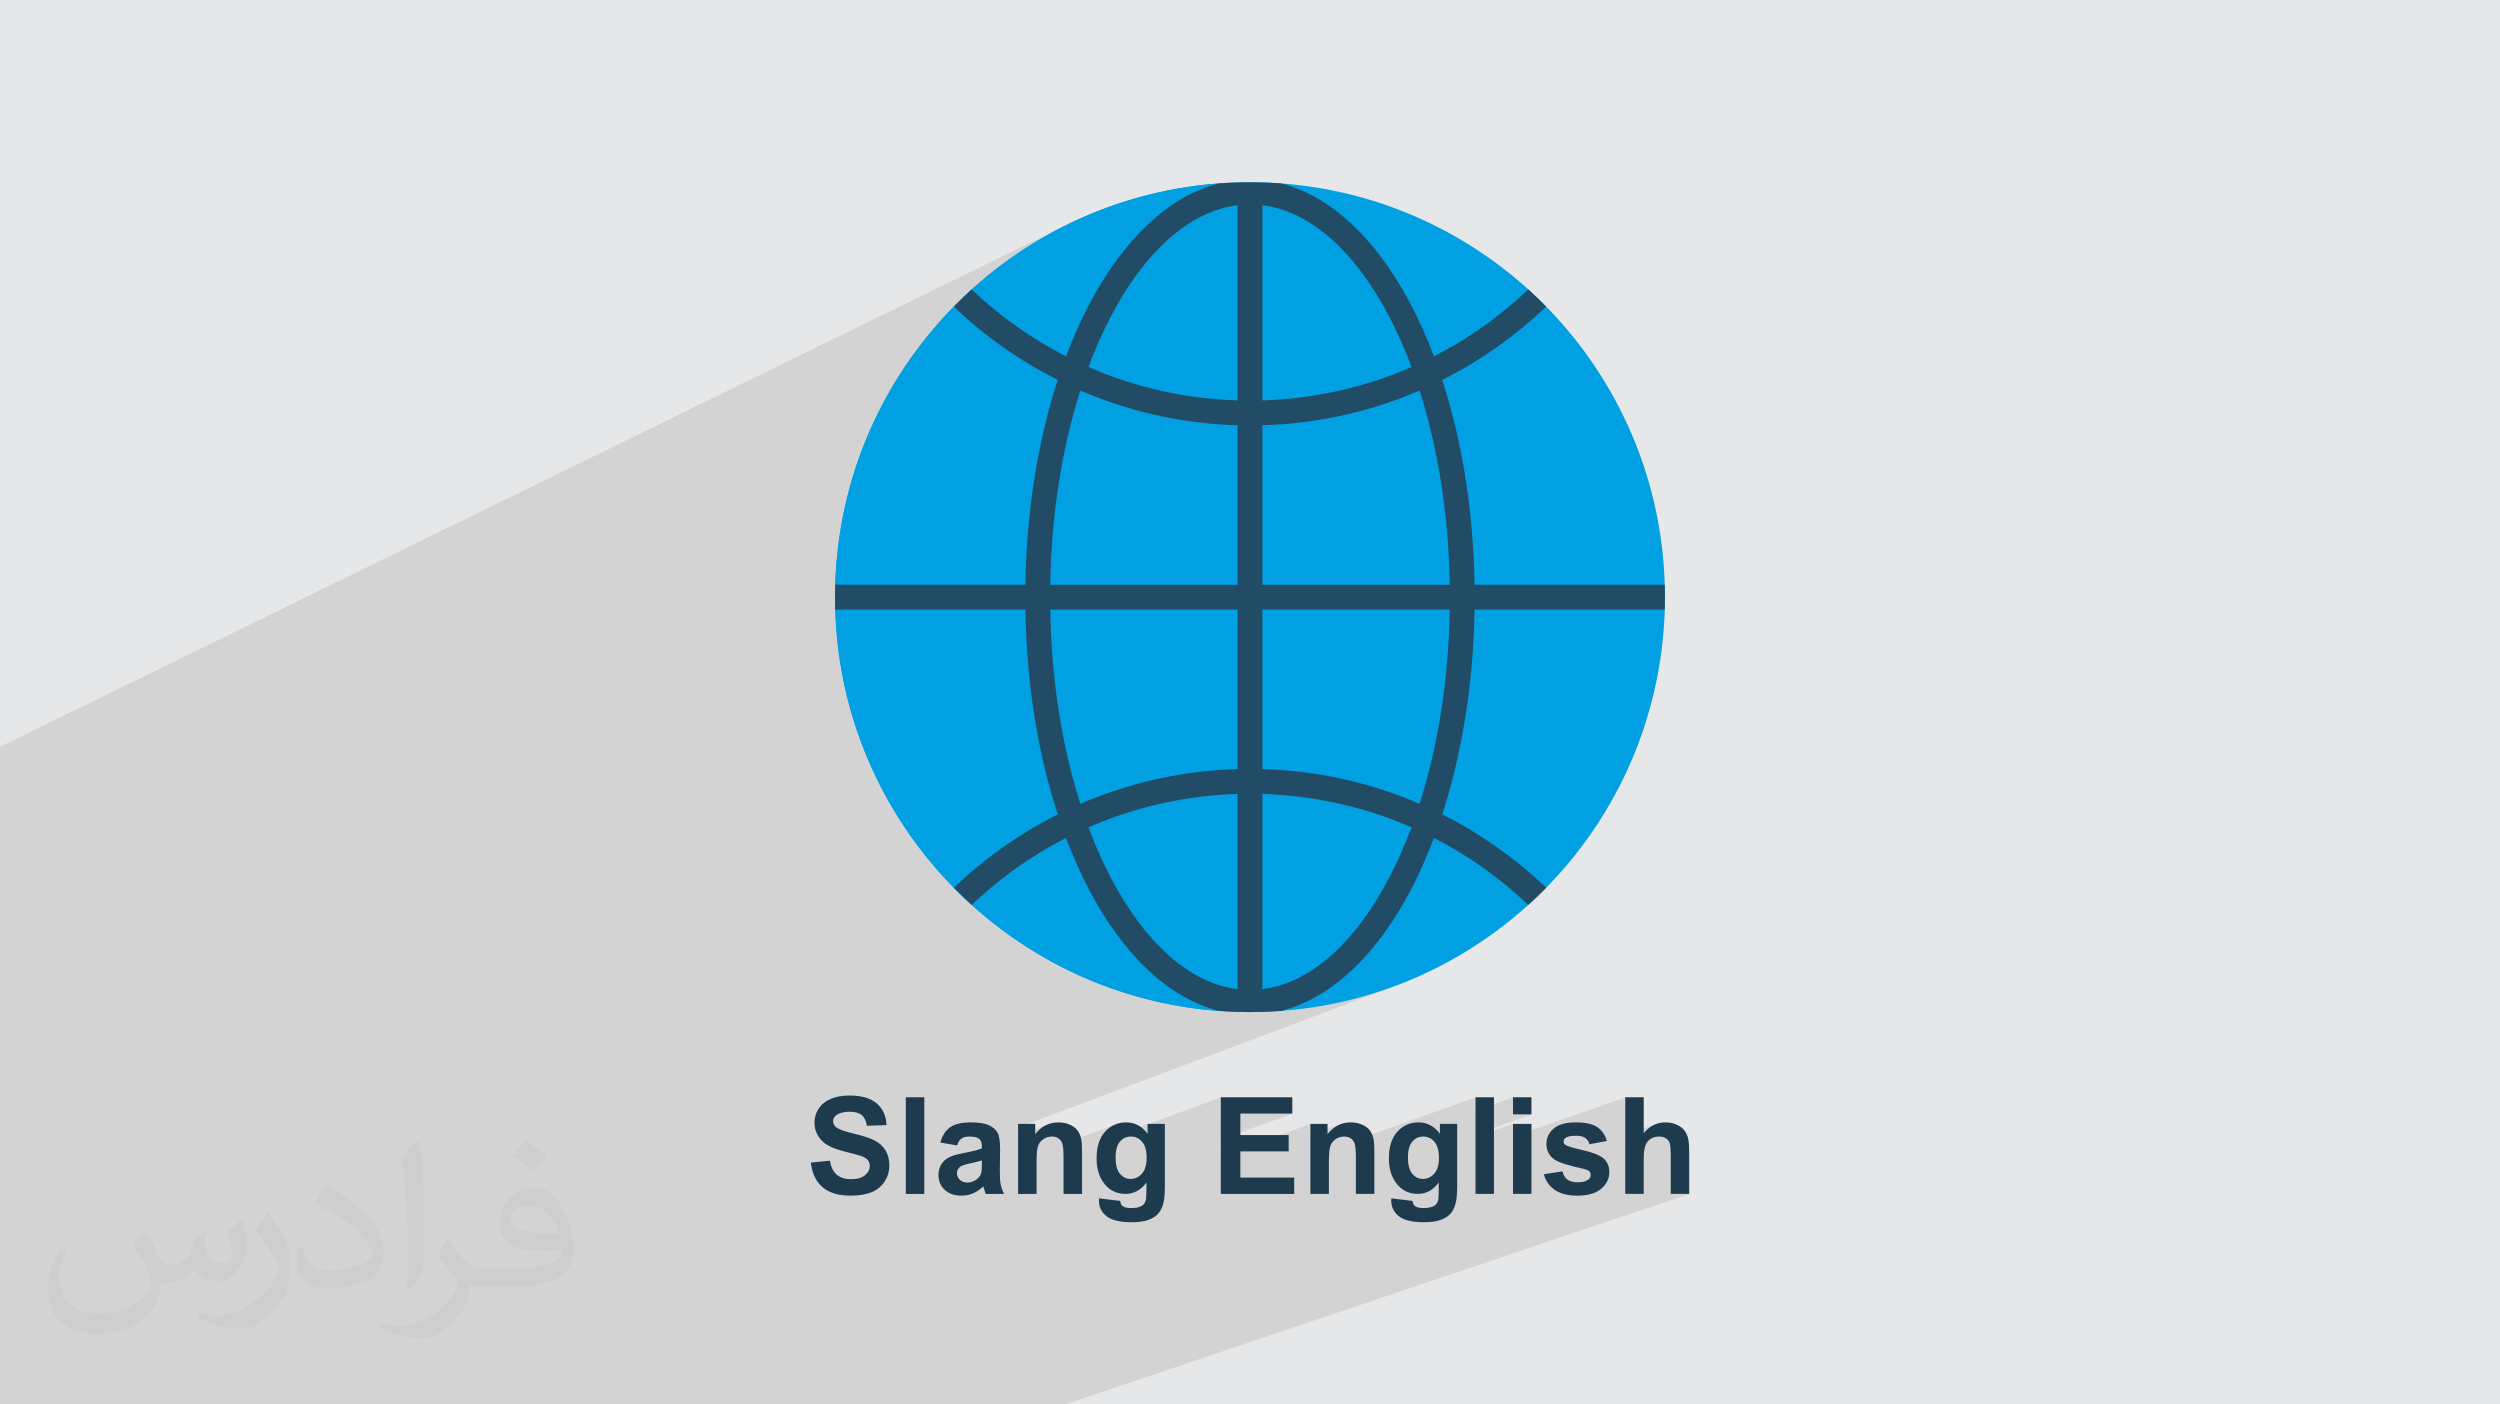 <?xml version="1.0" encoding="UTF-8"?>
<!DOCTYPE svg PUBLIC "-//W3C//DTD SVG 1.0//EN" "http://www.w3.org/TR/2001/REC-SVG-20010904/DTD/svg10.dtd">
<!-- Creator: CorelDRAW -->
<svg xmlns="http://www.w3.org/2000/svg" xml:space="preserve" width="94.192mm" height="52.917mm" version="1.0" style="shape-rendering:geometricPrecision; text-rendering:geometricPrecision; image-rendering:optimizeQuality; fill-rule:evenodd; clip-rule:evenodd"
viewBox="0 0 9404.92 5283.66"
 xmlns:xlink="http://www.w3.org/1999/xlink"
 xmlns:xodm="http://www.corel.com/coreldraw/odm/2003">
 <defs>
  <style type="text/css">
   <![CDATA[
    .fil4 {fill:#00A0E3}
    .fil3 {fill:#1D3B4D;fill-rule:nonzero}
    .fil5 {fill:#224C66;fill-rule:nonzero}
    .fil2 {fill:#373435;fill-opacity:0.031}
    .fil1 {fill:#2B2A29;fill-opacity:0.102}
    .fil0 {fill:#E6E7E8}
   ]]>
  </style>
 </defs>
 <g id="Layer_x0020_1">
  <polygon class="fil0" points="-0,0 9404.92,0 9404.92,5283.66 -0,5283.66 "/>
  <path class="fil1" d="M-0 3773.67l0 -26.82 0 -29.31 0 -6.32 0 -12.19 0 -23.46 0 -0.01 0 -41.06 0 -2.28 0 -46.08 0 -190.6 0 -27.73 0 -68.63 0 -63.95 0 -131.36 0 -53.4 0 -37.82 0 -19.83 0 -87.95 0 -7.88 0 -28.02 0 -59.43 0 -0.05 4016.24 -1965.33 -1.8 0.94 11.27 -5.52 -46.78 23.95 -23.17 12.03 -48.66 27.98 -15.02 8.7 -62.38 39.97 -59.84 42.55 -17.65 13.76 -40.02 31.44 -21.04 18.01 -34.43 29.82 -22.05 20.67 -31 29.56 -15.33 15.75 6.12 5.8 886.74 -430.56 -17.11 8.83 -16.96 9.47 -16.8 10.1 -16.63 10.72 -16.48 11.33 -16.31 11.95 -16.14 12.56 -15.95 13.15 -15.78 13.73 -15.59 14.32 -15.39 14.9 -15.21 15.46 -15 16.01 -14.81 16.57 -14.6 17.1 -14.39 17.64 -14.18 18.18 -0.5 0.67 308.02 -148.49 16.37 -7.72 16.5 -7 16.6 -6.27 16.73 -5.54 16.84 -4.8 16.95 -4.04 17.05 -3.3 17.15 -2.52 0 44.81 93.41 -44.81 17.17 2.52 17.07 3.3 16.97 4.04 16.85 4.8 16.74 5.54 16.63 6.27 16.51 7.01 16.38 7.71 16.24 8.43 16.11 9.13 15.97 9.81 15.82 10.49 15.66 11.16 15.52 11.83 15.35 12.48 15.18 13.12 15.01 13.77 14.84 14.39 14.66 15.01 14.48 15.62 14.28 16.23 14.1 16.81 13.89 17.39 13.69 17.97 13.48 18.54 13.27 19.09 13.06 19.64 12.83 20.19 12.61 20.71 12.37 21.24 12.14 21.75 11.9 22.26 5.72 11.07 5.67 11.19 5.61 11.3 5.55 11.42 5.49 11.53 5.43 11.64 5.36 11.75 5.31 11.86 5.25 11.97 3.64 8.5 470.53 -213.61 -9.9 9.32 -9.98 9.23 -10.05 9.15 -10.14 9.05 -10.22 8.97 -10.31 8.88 -10.38 8.79 -10.46 8.7 -10.55 8.61 -10.62 8.51 -10.69 8.43 -10.78 8.33 -10.85 8.23 -10.93 8.14 -11 8.05 -11.08 7.94 -11.15 7.86 -11.22 7.75 -11.3 7.65 -11.37 7.56 -11.44 7.45 -11.51 7.36 -11.58 7.25 -11.65 7.15 -11.71 7.05 -11.79 6.94 -11.85 6.84 -11.92 6.74 -11.99 6.63 -12.05 6.52 -12.12 6.41 -12.18 6.31 -84.99 38.33 0.62 1.64 -475.69 214.52 5.64 -0.45 18.05 -1.64 17.99 -1.84 17.93 -2.04 17.87 -2.23 17.81 -2.42 17.75 -2.62 17.68 -2.81 17.63 -3 17.55 -3.18 17.5 -3.37 17.42 -3.56 17.36 -3.74 17.29 -3.93 17.21 -4.11 17.15 -4.3 17.07 -4.48 17 -4.66 16.93 -4.84 16.85 -5.02 16.77 -5.19 16.7 -5.38 16.61 -5.55 16.54 -5.73 16.46 -5.9 16.39 -6.07 16.3 -6.24 16.21 -6.42 4.55 -1.91 4.56 -1.91 4.55 -1.9 4.55 -1.91 4.55 -1.91 4.55 -1.9 4.55 -1.91 4.55 -1.91 6.3 20.13 6.13 20.33 5.97 20.54 5.81 20.74 5.64 20.93 5.48 21.13 5.3 21.33 5.13 21.51 4.96 21.69 4.79 21.88 4.61 22.06 4.43 22.23 4.25 22.4 4.07 22.58 3.89 22.73 3.7 22.9 3.51 23.06 3.33 23.2 3.14 23.36 2.96 23.5 2.76 23.65 2.57 23.79 2.37 23.93 2.17 24.07 1.97 24.2 1.77 24.33 1.56 24.45 1.36 24.58 1.15 24.7 0.95 24.81 0.73 24.92 0.52 25.04 -221.28 93.4 221.29 0 -0.52 25.03 -0.42 14.39 94.35 -39.41 715.24 0 -834.81 340.79 -3.12 21.71 -3.51 23.05 -3.7 22.89 -3.89 22.74 -4.07 22.57 -4.25 22.4 -4.43 22.23 -4.61 22.05 -4.79 21.88 -4.96 21.7 -5.13 21.52 -5.3 21.33 -5.48 21.14 -5.64 20.94 -5.81 20.76 -5.97 20.55 -6.13 20.35 -6.3 20.14 -126.7 50.25 9.84 3.52 15.33 5.69 15.26 5.84 15.18 6.01 5.12 2.08 5.1 2.11 5.09 2.11 5.08 2.13 5.06 2.14 5.06 2.15 5.05 2.15 5.05 2.16 -4.79 12.7 -4.86 12.6 -4.93 12.49 -4.99 12.38 -5.05 12.28 -5.12 12.17 -5.18 12.07 -0.01 0.01 119.31 -46.73 12.18 6.33 12.12 6.43 12.05 6.53 11.99 6.64 11.92 6.75 11.85 6.84 11.79 6.96 11.72 7.05 11.65 7.15 11.58 7.26 11.51 7.36 11.44 7.45 11.37 7.56 11.29 7.65 11.23 7.76 11.15 7.85 11.07 7.95 11.01 8.04 10.92 8.14 10.85 8.24 10.78 8.33 10.7 8.43 10.62 8.51 10.54 8.62 10.46 8.7 10.38 8.8 10.31 8.89 10.22 8.98 10.14 9.07 10.05 9.16 9.98 9.25 9.9 9.34 -982.68 372.5 35.69 -7.12 71.47 -17.82 70.12 -21.07 68.71 -24.23 -263.77 99.79 31.94 -0.81 1.21 -0.06 2.62 -0.13 35.96 -2.74 15.28 -4.11 17.83 -5.52 17.7 -6.2 -39.71 14.99 30.31 -2.31 78.12 -9.92 76.87 -13.73 75.52 -17.43 74.08 -21.04 72.53 -24.54 -834.64 313.22 -265.46 267.81 178.03 -65.79 0 1.77 275.45 -101.77 0 88.41 73.6 -26.98 195.42 0 -269.02 97.95 0 62.64 337.04 -122.02 0 42.01 114.75 -41.38 -11.18 4.84 -10.61 6.22 -10.05 7.6 -9.5 9 -8.94 10.37 -64.46 23.2 0 27.85 106.22 -38.13 4.03 -1.4 4.15 -1.08 4.27 -0.78 4.38 -0.46 4.51 -0.16 3.49 0.11 3.35 0.32 3.24 0.54 3.12 0.76 2.98 0.97 2.86 1.2 2.73 1.41 2.61 1.64 2.45 1.83 2.27 2 2.09 2.17 1.92 2.35 1.02 1.47 459.44 -164.45 0 50.24 141.03 -50.24 0 64.46 69.53 0 -210.56 74.42 0 10.91 141.03 -49.79 0 48.44 422.31 -148.44 0 140.73 117.1 -40.64 -10.33 4.4 -9.93 5.67 -9.52 6.92 -9.1 8.18 -8.69 9.43 -69.53 24.08 0 29.2 106.98 -36.96 3.85 -1.19 3.96 -0.92 4.08 -0.66 4.2 -0.4 4.32 -0.13 3.75 0.1 3.59 0.31 3.42 0.52 3.26 0.73 3.1 0.92 2.95 1.14 2.78 1.34 2.62 1.55 2.45 1.7 2.25 1.85 2.07 1.99 1.87 2.15 1.68 2.28 1.5 2.44 1.3 2.58 1.11 2.72 0.93 3.27 0.8 4.21 0.69 5.15 0.56 6.09 0.44 7.04 0.32 7.99 0.19 8.93 0.06 9.87 0 138.91 69.53 0 -2348.99 792.26 -64.35 0 -93.96 0 -64.35 0 -118.04 0 -150.19 0 -58.23 0 -53.6 0 -10.76 0 -66.16 0 -13.07 0 -11.7 0 -39.58 0 -21.02 0 -4.39 0 -47.24 0 -0.65 0 -27.63 0 -2.87 0 -82.38 0 -55.63 0 -6.21 0 -0.66 0 -74.39 0 -29.1 0 -38.63 0 -25.72 0 -19.07 0 -74.89 0 -49.56 0 -14.79 0 -13.21 0 -43.15 0 -19.44 0 -62.8 0 -39.38 0 -55.51 0 -5.16 0 -72.36 0 -0.9 0 -26.22 0 -26.72 0 -82.94 0 -20.8 0 -18.6 0 -31.06 0 -50 0 -60.22 0 -24.4 0 -20.59 0 -7.1 0 -12.59 0 -67.14 0 -34.74 0 -35.52 0 -28.85 0 -93.94 0 -53.07 0 -11.29 0 -48.93 0 -63.88 0 -4.6 0 -40.57 0 -3.62 0 -30.9 0 -12.04 0 -4.33 0 -65.45 0 -39.13 0 -13 0 -64.36 0 -37.09 0 -10.58 0 -19.83 0 -38.84 0 -28.82 0 -17.71 0 -5.06 0 -0.13 0 -32.16 0 -35.01 0 -32.79 0 -12.15 0 -36.93 0 -13.48 0 -33.82 0 -18.86 0 -8.39 0 -53.07 0 -29.54 0 -8.13 0 -0.05 0 -14.59 0 -95.39 0 -6.41 0 -0.03 0 -12.53 0 -15.39 0 -77.36 0 -15.32 0 -45.19 0 -119.44 0 -82.83 0 -156.16 0 -32.8 0 -132.43 0 0 -18.28 0 -60.3 0 -27.3 0 -35.65 0 -147.46 0 -81.31 0 -22.83 0 -9.14 0 -0.01 0 -31.54 0 -39.83 0 -7.45 0 -4.89 0 -4.81 0 -0.03 0 -82.57 0 -3.93 0 -0.28 0 -95.43 0 -32.07 0 -76.76 0 -171.68 0 -33.8 0 -78.82 0 -183.19 0 -35.68 0 -45.05 0 -35.96 0 -57.99 0 -0.89 0 -83.49 0 -1.58zm3829.92 545.44l106.21 -39.57 4.03 -1.4 4.15 -1.08 4.27 -0.78 4.38 -0.46 4.51 -0.16 3.49 0.11 3.35 0.32 3.24 0.54 3.12 0.76 2.98 0.97 2.86 1.2 2.73 1.41 2.61 1.64 2.45 1.83 2.27 2 2.09 2.17 1.92 2.35 1.74 2.51 1.57 2.7 1.39 2.87 1.23 3.06 0.49 1.7 206.1 -76.46 -10.16 3.82 -9.68 4.91 -9.19 6 -8.7 7.1 -8.21 8.18 -7.47 9.22 -6.48 10.18 -5.48 11.16 -2.73 7.38 4.09 -1.51 265.46 -267.81 -574.62 215.64 0 29.95 114.75 -42.94 -11.18 4.84 -10.61 6.22 -10.05 7.6 -9.5 9 -8.94 10.37 -64.46 24.08 0 28.41z"/>
  <path class="fil2" d="M548.54 4627.69c17.95,27.21 29.6,53.36 40.96,82.43 8.45,16.91 12.93,48.09 52.57,48.09 11.61,0 28.28,-3.42 43.06,-11.61 16.63,-8.73 29.32,-21.94 35.94,-42l15.85 -53.36 38.57 -19.02 2.64 2.64c-5.27,20.09 -6.59,39.36 -6.59,54.43 0,44.63 38.57,61.56 69.22,61.56 17.95,0 34.09,-8.73 34.09,-25.11 0,-21.13 -8.98,-57.06 -20.62,-89.29 17.95,-17.95 35.94,-35.94 56.53,-50.47l3.17 1.6c8.98,38.04 14,75.56 14,100.66 0,24.57 -10.83,51.79 -19.81,69.49 -18.49,34.87 -51.25,62.62 -90.87,62.62 -30.1,0 -63.65,-15.07 -86.66,-43.06l-1.32 0c-21.66,26.96 -55.22,51.25 -108.86,51.25l-16.63 0c-2.64,35.41 -10.29,60.49 -21.94,82.95 -31.95,62.34 -126.81,106.47 -216.1,106.47 -124.17,0 -186.51,-71.59 -186.51,-166.96 0,-58.91 19.27,-113.6 48.88,-152.42l24.29 10.04c-18.49,35.41 -30.91,68.68 -30.91,101.45 0,89.29 72.66,131.83 156.4,131.83 77.68,0 173.83,-49.41 191.28,-106.72 -6.59,-62.62 -30.1,-91.93 -66.04,-148.99 10.83,-19.02 24.83,-38.04 42.28,-58.38l3.17 0 0 0 0 0 -0.02 -0.09zm1432.13 -336.04c26.15,16.39 51.79,35.66 76.87,57.85 -14,19.81 -31.45,37.79 -53.11,53.64 -25.11,-20.34 -50.19,-37.79 -75.84,-56.27 17.42,-19.55 34.62,-38.29 52.04,-55.22l0 0 0 0 0 0 0 0 0 0 0.03 0zm13.47 244.11c-42.28,0 -76.87,27.75 -76.87,48.34 0,44.13 84.53,57.85 185.72,57.31 -12.68,-51.79 -57.06,-105.68 -108.86,-105.68l0.01 0.03zm-94.86 236.19c54.96,0 103.04,-1.6 139.74,-10.83 40.96,-10.29 75.56,-30.91 75.56,-45.17 0,-3.7 0,-8.19 -1.32,-11.89 -22.98,2.11 -49.41,2.11 -72.38,2.11 -74.49,0 -131.55,-16.91 -154.02,-58.66 -5.55,-11.61 -9.51,-24.57 -9.51,-39.36 0,-40.43 17.42,-79.79 48.09,-107 25.61,-22.45 53.89,-36.44 82.67,-36.44 52.04,0 93.51,41.75 122.57,107.54 15.85,35.94 26.68,77.4 26.68,129.72 0,34.87 -9.51,64.19 -31.17,85.85 -40.43,39.11 -114.92,53.89 -229.04,53.89l-51.79 0 0 0 -13.47 0c-28.28,0 -48.62,-5.02 -64.72,-17.42l-2.64 0c0.79,6.59 1.32,12.93 1.32,19.02 0,25.61 -8.45,58.38 -25.61,84.53 -50.72,75.3 -105.68,108.04 -153.24,108.04 -48.09,0 -107,-18.49 -160.11,-42.54l9.51 -18.49c17.17,7.13 40.96,11.89 73.7,11.89 85.85,0 198.66,-82.43 212.66,-163 -3.17,-6.59 -8.98,-15.32 -17.17,-24.57 -25.11,-29.85 -40.96,-54.68 -55.75,-80.83 12.68,-25.11 24.29,-45.17 35.13,-63.4l4.49 -0.53c36.72,74.77 69.99,117.55 144.23,117.55l11.61 0 0 0 53.89 0 0 0 0 0 0 0 0 0 0 0 0.09 0.01zm-371.98 79c6.34,-34.34 6.87,-72.91 6.87,-108.86l0 -53.36c0,-99.6 -12.68,-244.36 -22.98,-338.68 17.95,-19.27 43.06,-42 62.87,-57.31l5.81 1.6c13.47,118.62 16.63,256 16.63,383.06 0,33.3 -1.32,65.79 -4.49,89.55 -1.85,30.1 -19.27,52.83 -56.53,87.7l-8.19 -3.7zm-382.8 -157.19c1.85,46.77 24.83,83.49 105.15,83.49 49.93,0 92.19,-12.93 138.96,-35.13 8.45,-3.7 12.93,-8.73 12.93,-12.93 0,-29.32 -22.45,-68.15 -60.23,-103.55 -36.72,-33.3 -85.34,-62.62 -130.76,-82.18 -15.6,-6.59 -20.62,-13.47 -20.62,-20.09 0,-13.47 17.95,-41.75 32.77,-62.09l5.02 -0.53c52.04,27.21 110.17,67.64 153.24,112.53 39.11,41.47 63.4,83.49 63.4,129.19 0,33.81 -10.29,65.51 -26.96,95.11 -57.06,28.79 -117.83,50.72 -178.06,50.72 -73.17,0 -123.1,-34.34 -123.1,-114.92 0,-8.73 0,-22.19 3.17,-39.64l25.11 0 0 0 0 0 0 0 0 0 0 0 -0.02 0zm-132.37 -132.9l45.45 73.45c16.63,27.21 32.23,56.81 32.23,103.55l0 59.7c0,48.34 -30.91,100.13 -80.83,151.38 -39.11,34.62 -73.7,49.41 -105.68,49.41 -47.55,0 -101.98,-14.79 -164.85,-41.75l7.13 -18.49c19.81,5.27 42.79,9.77 71.06,9.77 90.36,-0.53 182.8,-66.57 225.08,-147.15 5.02,-9.26 6.87,-17.95 6.87,-24.04 0,-9.26 -5.02,-19.55 -8.98,-28.79 -22.98,-43.31 -48.62,-82.95 -76.87,-119.68 14.79,-23.25 29.6,-45.7 45.7,-67.9l3.7 0.53 0 0 0 0 0 0 0 0 0 0 -0.02 0.01z"/>
  <g id="_2169174896000">
   <path class="fil3" d="M3050.26 4373.64l71.57 -7.11c4.31,23.94 12.94,41.46 26.05,52.71 13.12,11.24 30.79,16.83 53.05,16.83 23.51,0 41.28,-4.99 53.21,-14.98 11.92,-9.98 17.93,-21.66 17.93,-35.03 0,-8.63 -2.54,-15.91 -7.53,-22 -4.99,-6 -13.79,-11.24 -26.31,-15.65 -8.55,-3.05 -28,-8.29 -58.45,-15.91 -39.17,-9.82 -66.67,-21.83 -82.49,-36.13 -22.25,-20.05 -33.33,-44.49 -33.33,-73.35 0,-18.52 5.24,-35.95 15.65,-52.11 10.49,-16.16 25.55,-28.42 45.26,-36.87 19.71,-8.47 43.39,-12.69 71.31,-12.69 45.43,0 79.69,10.06 102.61,30.28 23.02,20.22 35.03,47.12 36.22,80.88l-73.6 2.54c-3.14,-18.78 -9.82,-32.23 -20.06,-40.44 -10.23,-8.21 -25.63,-12.35 -46.1,-12.35 -21.15,0 -37.73,4.39 -49.65,13.2 -7.7,5.66 -11.59,13.19 -11.59,22.67 0,8.63 3.63,15.99 10.91,22.08 9.22,7.87 31.64,16 67.26,24.45 35.61,8.38 61.92,17.17 78.92,26.14 17.09,9.06 30.46,21.32 40.11,36.97 9.64,15.65 14.46,34.94 14.46,57.86 0,20.81 -5.75,40.35 -17.34,58.54 -11.58,18.19 -27.92,31.72 -49.07,40.52 -21.15,8.89 -47.54,13.28 -79.1,13.28 -45.93,0 -81.21,-10.56 -105.83,-31.8 -24.61,-21.15 -39.25,-52.03 -44.07,-92.55zm357.34 117.76l0 -363.44 69.54 0 0 363.44 -69.54 0zm192.8 -182.22l-62.93 -11.17c7.1,-25.71 19.37,-44.75 36.71,-57.1 17.34,-12.35 43.14,-18.52 77.32,-18.52 31.04,0 54.23,3.63 69.45,10.99 15.15,7.36 25.89,16.66 32.06,28.01 6.18,11.33 9.31,32.06 9.31,62.35l-1.02 81.22c0,23.1 1.1,40.18 3.3,51.17 2.2,11 6.34,22.77 12.43,35.29l-69.03 0c-1.78,-4.57 -4.06,-11.34 -6.69,-20.31 -1.1,-4.14 -1.95,-6.85 -2.45,-8.12 -11.85,11.67 -24.53,20.39 -38.07,26.22 -13.54,5.84 -27.92,8.8 -43.23,8.8 -26.98,0 -48.31,-7.36 -63.86,-22.08 -15.57,-14.64 -23.35,-33.25 -23.35,-55.75 0,-14.81 3.55,-28.09 10.66,-39.76 7.1,-11.59 17,-20.56 29.85,-26.74 12.78,-6.17 31.22,-11.58 55.34,-16.25 32.48,-6.09 55.07,-11.84 67.59,-17.08l0 -7.02c0,-13.54 -3.3,-23.18 -9.9,-29.02 -6.69,-5.75 -19.2,-8.64 -37.56,-8.64 -12.43,0 -22.08,2.46 -29.02,7.45 -7.02,4.9 -12.61,13.62 -16.92,26.06zm93.4 56.34c-8.88,2.96 -23.01,6.51 -42.39,10.65 -19.28,4.14 -31.97,8.21 -37.89,12.1 -9.06,6.51 -13.62,14.63 -13.62,24.53 0,9.81 3.63,18.18 10.91,25.29 7.27,7.11 16.5,10.66 27.75,10.66 12.52,0 24.53,-4.15 35.95,-12.35 8.38,-6.35 13.96,-13.96 16.58,-23.1 1.78,-5.93 2.71,-17.26 2.71,-33.93l0 -13.87zm376.72 125.88l-69.54 0 0 -134.26c0,-28.43 -1.53,-46.79 -4.48,-55.08 -3.05,-8.38 -7.87,-14.81 -14.64,-19.46 -6.77,-4.65 -14.89,-6.94 -24.36,-6.94 -12.18,0 -23.1,3.3 -32.74,9.91 -9.73,6.6 -16.33,15.4 -19.88,26.22 -3.63,10.91 -5.41,31.05 -5.41,60.49l0 119.12 -69.53 0 0 -263.44 64.46 0 0 38.66c23.1,-29.53 52.11,-44.24 87.22,-44.24 15.4,0 29.53,2.79 42.3,8.29 12.86,5.58 22.51,12.61 29.02,21.15 6.6,8.63 11.17,18.36 13.71,29.28 2.62,10.91 3.89,26.48 3.89,46.78l0 163.53zm63.86 16.74l79.7 9.65c1.35,9.4 4.39,15.83 9.14,19.37 6.68,4.99 17.08,7.53 31.29,7.53 18.19,0 31.81,-2.71 40.95,-8.2 6.09,-3.64 10.74,-9.48 13.88,-17.6 2.11,-5.75 3.22,-16.5 3.22,-31.97l0.34 -38.49c-20.99,28.68 -47.38,42.97 -79.19,42.97 -35.36,0 -63.44,-14.98 -84.09,-44.84 -16.24,-23.6 -24.36,-53.04 -24.36,-88.15 0,-44.16 10.66,-77.83 31.9,-101.1 21.23,-23.26 47.71,-34.94 79.35,-34.94 32.57,0 59.47,14.3 80.62,42.89l0 -37.3 64.97 0 0 236.19c0,31.05 -2.54,54.32 -7.7,69.62 -5.07,15.41 -12.26,27.42 -21.57,36.22 -9.23,8.71 -21.58,15.65 -37.05,20.56 -15.49,4.98 -35.03,7.44 -58.63,7.44 -44.66,0 -76.3,-7.7 -95.01,-23.01 -18.69,-15.4 -28,-34.78 -28,-58.38 0,-2.28 0.08,-5.15 0.25,-8.46zm62.44 -153.8c0,27.92 5.41,48.31 16.16,61.25 10.83,12.95 24.2,19.46 40.02,19.46 16.91,0 31.3,-6.68 42.97,-19.97 11.76,-13.28 17.59,-32.9 17.59,-58.96 0,-27.24 -5.58,-47.46 -16.83,-60.66 -11.16,-13.2 -25.37,-19.8 -42.55,-19.8 -16.66,0 -30.37,6.52 -41.21,19.46 -10.74,12.95 -16.16,32.66 -16.16,59.22zm395.75 137.05l0 -363.44 269.02 0 0 61.43 -195.42 0 0 80.7 181.72 0 0 61.42 -181.72 0 0 98.48 202.53 0 0 61.42 -276.13 0zm577.64 0l-69.53 0 0 -134.26c0,-28.43 -1.53,-46.79 -4.48,-55.08 -3.06,-8.38 -7.87,-14.81 -14.64,-19.46 -6.77,-4.65 -14.89,-6.94 -24.36,-6.94 -12.18,0 -23.1,3.3 -32.74,9.91 -9.74,6.6 -16.33,15.4 -19.88,26.22 -3.63,10.91 -5.42,31.05 -5.42,60.49l0 119.12 -69.53 0 0 -263.44 64.46 0 0 38.66c23.1,-29.53 52.11,-44.24 87.22,-44.24 15.4,0 29.53,2.79 42.31,8.29 12.86,5.58 22.5,12.61 29.02,21.15 6.6,8.63 11.16,18.36 13.7,29.28 2.63,10.91 3.89,26.48 3.89,46.78l0 163.53zm63.87 16.74l79.69 9.65c1.36,9.4 4.4,15.83 9.14,19.37 6.69,4.99 17.09,7.53 31.3,7.53 18.19,0 31.81,-2.71 40.95,-8.2 6.09,-3.64 10.74,-9.48 13.87,-17.6 2.12,-5.75 3.22,-16.5 3.22,-31.97l0.34 -38.49c-20.98,28.68 -47.38,42.97 -79.18,42.97 -35.37,0 -63.45,-14.98 -84.09,-44.84 -16.25,-23.6 -24.36,-53.04 -24.36,-88.15 0,-44.16 10.66,-77.83 31.89,-101.1 21.24,-23.26 47.72,-34.94 79.35,-34.94 32.57,0 59.48,14.3 80.63,42.89l0 -37.3 64.97 0 0 236.19c0,31.05 -2.55,54.32 -7.7,69.62 -5.08,15.41 -12.27,27.42 -21.58,36.22 -9.22,8.71 -21.57,15.65 -37.05,20.56 -15.48,4.98 -35.03,7.44 -58.62,7.44 -44.67,0 -76.31,-7.7 -95.01,-23.01 -18.69,-15.4 -28.01,-34.78 -28.01,-58.38 0,-2.28 0.09,-5.15 0.26,-8.46zm62.44 -153.8c0,27.92 5.41,48.31 16.16,61.25 10.82,12.95 24.19,19.46 40.02,19.46 16.91,0 31.29,-6.68 42.97,-19.97 11.75,-13.28 17.59,-32.9 17.59,-58.96 0,-27.24 -5.58,-47.46 -16.83,-60.66 -11.17,-13.2 -25.38,-19.8 -42.56,-19.8 -16.66,0 -30.37,6.52 -41.2,19.46 -10.74,12.95 -16.16,32.66 -16.16,59.22zm254.22 137.05l0 -363.44 69.53 0 0 363.44 -69.53 0zm141.03 -298.98l0 -64.46 69.53 0 0 64.46 -69.53 0zm0 298.98l0 -263.44 69.53 0 0 263.44 -69.53 0zm116.15 -74.11l70.04 -10.66c2.97,13.45 8.97,23.68 18.1,30.62 9.06,7.02 21.83,10.49 38.15,10.49 18.02,0 31.56,-3.3 40.7,-9.91 6.09,-4.64 9.14,-10.9 9.14,-18.69 0,-5.24 -1.7,-9.65 -4.99,-13.11 -3.46,-3.3 -11.25,-6.43 -23.26,-9.23 -56.25,-12.43 -91.87,-23.76 -106.93,-34.01 -20.9,-14.3 -31.3,-34.09 -31.3,-59.38 0,-22.94 9.05,-42.14 27.07,-57.7 18.02,-15.57 45.94,-23.34 83.75,-23.34 36.04,0 62.85,5.92 80.37,17.68 17.51,11.84 29.61,29.27 36.21,52.36l-65.48 12.18c-2.79,-10.32 -8.21,-18.27 -16.08,-23.77 -7.86,-5.49 -19.11,-8.2 -33.75,-8.2 -18.44,0 -31.64,2.54 -39.68,7.7 -5.32,3.63 -7.95,8.37 -7.95,14.12 0,4.99 2.29,9.23 6.94,12.69 6.34,4.65 28.08,11.17 65.3,19.63 37.22,8.46 63.19,18.78 77.92,31.04 14.64,12.35 21.91,29.7 21.91,51.86 0,24.11 -10.06,44.92 -30.28,62.27 -20.14,17.34 -49.99,26.05 -89.59,26.05 -35.87,0 -64.29,-7.27 -85.27,-21.74 -20.9,-14.47 -34.6,-34.1 -41.03,-58.96zm375.69 -289.33l0 134.69c22.6,-26.82 49.66,-40.27 81.05,-40.27 16.16,0 30.71,2.96 43.65,8.89 12.94,6 22.68,13.53 29.28,22.84 6.59,9.22 11.08,19.46 13.45,30.7 2.46,11.25 3.63,28.69 3.63,52.29l0 154.31 -69.53 0 0 -138.91c0,-27.58 -1.36,-45.09 -3.98,-52.54 -2.71,-7.44 -7.44,-13.36 -14.21,-17.68 -6.77,-4.39 -15.23,-6.6 -25.46,-6.6 -11.68,0 -22.09,2.8 -31.3,8.47 -9.23,5.58 -15.91,14.04 -20.14,25.37 -4.31,11.25 -6.43,28.01 -6.43,50.08l0 131.81 -69.53 0 0 -363.44 69.53 0z"/>
   <g>
    <path class="fil4" d="M4702.46 685.68c862.09,0 1561,698.68 1561,1560.78 0,862.08 -698.9,1560.99 -1561,1560.99 -862.08,0 -1560.99,-698.9 -1560.99,-1560.99 0,-862.09 698.9,-1560.78 1560.99,-1560.78z"/>
    <path class="fil4" d="M4580.78 3802.81c-805.11,-62.06 -1439.31,-735.12 -1439.31,-1556.35 0,-821.25 634.2,-1494.08 1439.31,-1556.13 805.34,62.05 1439.54,735.11 1439.54,1556.12 0,821.02 -634.2,1494.31 -1439.54,1556.35l0 0.01z"/>
    <path class="fil5" d="M4817.96 689.89c192.34,47.92 362.8,213.75 490.45,457.32 31.35,59.84 60.29,124.55 86.12,193.45 130.28,-66.7 249.75,-151.93 354.86,-251.74 23.18,20.76 45.48,42.4 67.35,64.69 -115.49,110.19 -247.1,203.38 -391.08,275.81 73.32,225.46 117.26,488.68 121.68,770.45l715.24 -0.01c0.45,15.46 0.88,30.92 0.88,46.6 0,15.68 -0.44,31.35 -0.88,46.82l-715.24 0c-4.41,281.76 -48.36,544.98 -121.68,770.44 143.98,72.21 275.58,165.62 391.08,275.81 -21.86,22.31 -44.15,43.72 -67.35,64.7 -105.11,-100.04 -224.57,-185.05 -354.86,-251.96 -25.84,68.9 -54.77,133.6 -86.12,193.66 -127.64,243.57 -298.12,409.4 -490.45,457.33 -38.2,2.65 -76.62,4.2 -115.5,4.2 -38.86,0 -77.5,-1.55 -115.49,-4.2 -192.34,-47.92 -362.8,-213.76 -490.45,-457.33 -31.35,-60.06 -60.29,-124.76 -86.34,-193.66 -130.28,66.91 -249.52,151.92 -354.86,251.96 -22.97,-20.98 -45.26,-42.41 -67.13,-64.7 115.28,-110.19 246.88,-203.59 391.08,-275.81 -73.53,-225.46 -117.47,-488.68 -121.67,-770.44l-715.26 0c-0.66,-15.46 -0.89,-31.14 -0.89,-46.82 0,-15.69 0.22,-31.14 0.89,-46.6l715.25 0c4.19,-281.76 48.13,-544.98 121.67,-770.44 -144.19,-72.44 -275.8,-165.62 -391.08,-275.81 21.86,-22.31 44.16,-43.94 67.13,-64.7 105.33,99.81 224.57,185.05 355.08,251.74 25.83,-68.9 54.77,-133.6 86.12,-193.44 127.64,-243.57 298.11,-409.4 490.45,-457.33 37.98,-2.87 76.62,-4.19 115.49,-4.19 38.87,0 77.28,1.33 115.49,4.19l0.02 0.01zm-753.67 2334.09c11.93,-5.3 24.07,-10.37 36.43,-15.24 172.46,-69.35 359.29,-109.96 554.93,-115.49l0 -599.97 -704.64 0c4.19,267.63 45.05,516.94 113.28,730.7l0 -0.01zm684.77 -130.72c195.64,5.52 382.69,46.15 555.14,115.49 12.15,4.86 24.29,9.93 36.43,15.24 68.02,-213.76 108.88,-463.07 113.29,-730.7l-704.86 0 0 599.97 0 0.01zm561.1 219.05c-13.47,-5.74 -26.94,-11.48 -40.63,-17 -161.43,-64.92 -336.76,-102.89 -520.47,-108.65l0 734.46c183.71,-22.75 351.1,-178.42 476.75,-418.46 30.69,-58.74 58.96,-122.33 84.35,-190.35l0 0zm-654.52 -125.64c-183.72,5.74 -358.84,43.72 -520.25,108.65 -13.69,5.52 -27.16,11.26 -40.63,17 25.17,68.02 53.44,131.61 84.35,190.35 125.64,240.03 293.03,395.71 476.53,418.47l0 -734.46 0 -0.01zm-704.64 -786.79l704.64 0 0 -599.97c-195.64,-5.74 -382.46,-46.15 -554.92,-115.49 -12.37,-5.07 -24.51,-10.15 -36.44,-15.24 -68.23,213.54 -109.08,463.07 -113.28,730.7l0 -0.01zm798.05 0l704.86 0c-4.41,-267.63 -45.27,-517.16 -113.29,-730.7 -12.14,5.08 -24.28,10.15 -36.43,15.24 -172.45,69.35 -359.5,109.75 -555.14,115.49l0 599.97 0 0.01zm-654.29 -819.24c13.47,5.95 26.94,11.69 40.63,17.22 161.42,64.92 336.53,102.89 520.25,108.42l0 -734.24c-183.5,22.75 -350.89,178.2 -476.53,418.23 -30.92,58.74 -59.18,122.55 -84.35,190.35l0 0.02zm654.29 125.64c183.72,-5.51 359.06,-43.49 520.47,-108.43 13.69,-5.52 27.16,-11.26 40.63,-17.22 -25.39,-67.79 -53.66,-131.61 -84.34,-190.35 -125.65,-240.03 -293.04,-395.49 -476.76,-418.24l0 734.24z"/>
   </g>
  </g>
 </g>
</svg>
